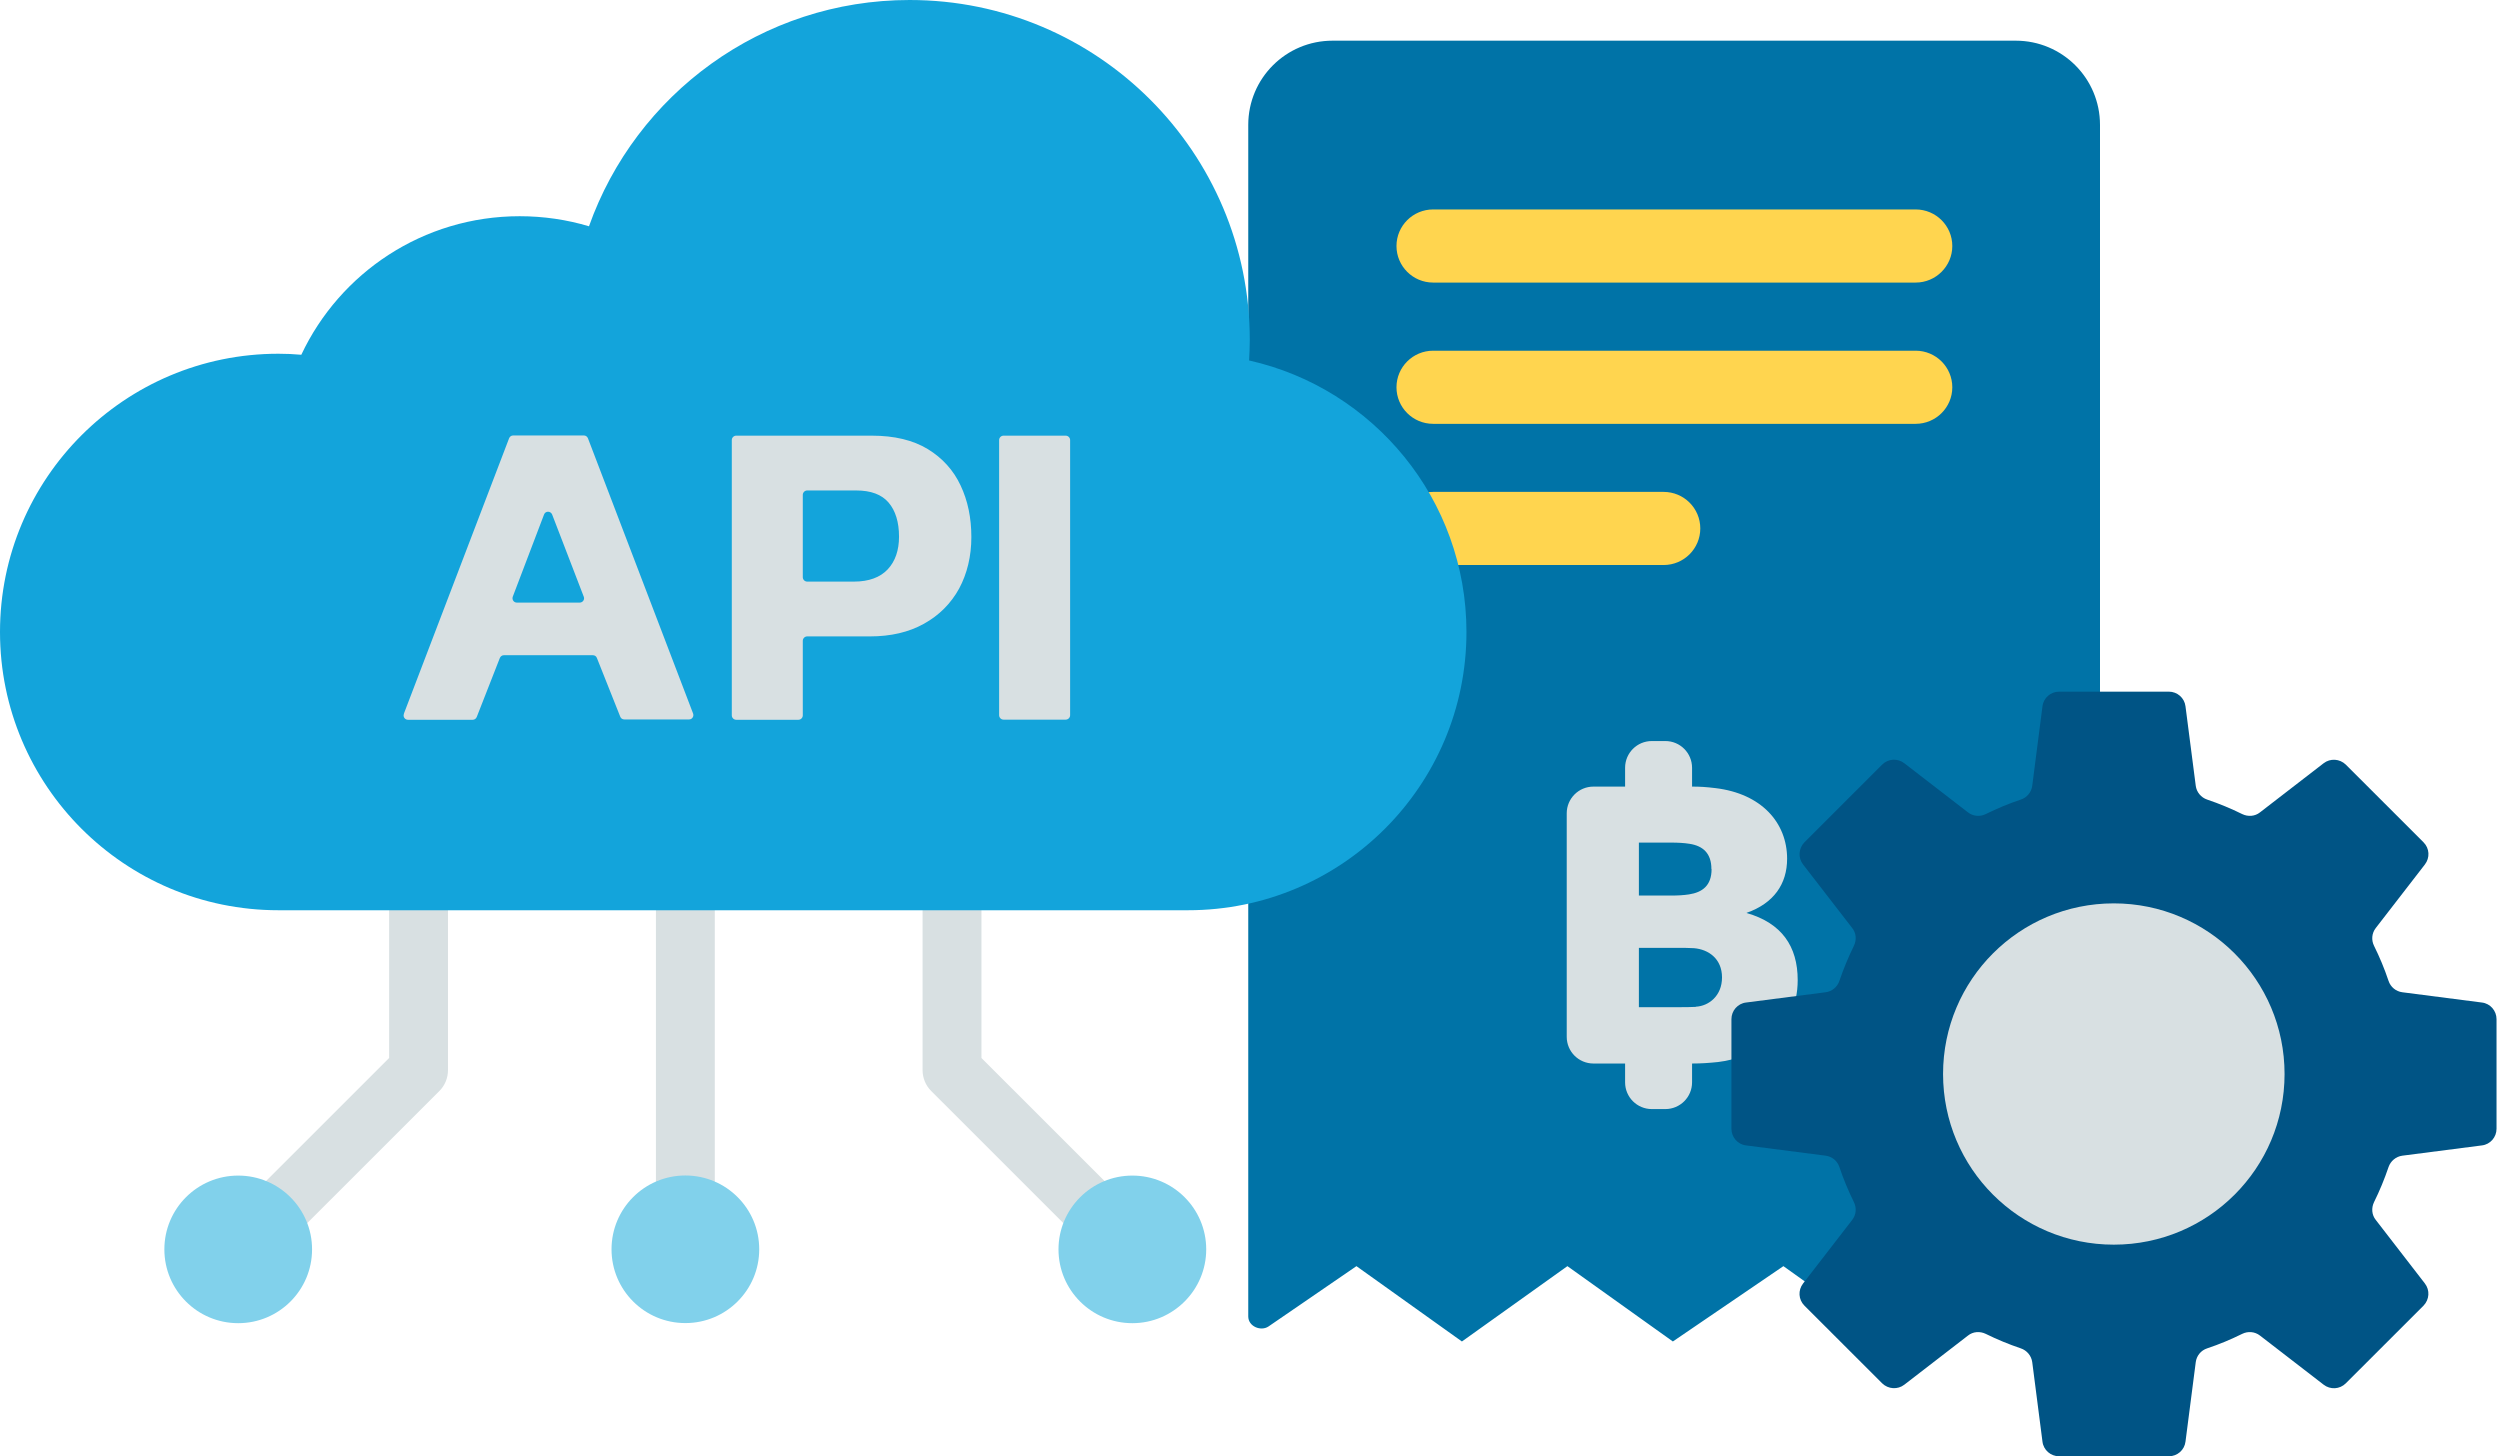 <svg width="103" height="60" viewBox="0 0 103 60" fill="none" xmlns="http://www.w3.org/2000/svg">
<g clip-path="url(#clip0_3690_17991)">
<path fill-rule="evenodd" clip-rule="evenodd" d="M83.062 1.676H54.901C52.981 1.676 51.428 3.227 51.428 5.146V54.236C51.428 54.652 51.948 54.86 52.26 54.652L55.885 52.165L60.231 55.269L64.577 52.165L68.922 55.269L73.476 52.165L77.822 55.269L82.168 52.165L85.689 54.652C86.001 54.964 86.52 54.652 86.52 54.236V5.146C86.52 3.227 84.968 1.676 83.048 1.676H83.062Z" fill="#0073A7"/>
<path d="M71.958 37.61C73.081 37.216 73.629 36.419 73.629 35.38C73.629 33.891 72.568 32.699 70.683 32.471C70.281 32.422 70.032 32.408 69.713 32.408V31.633C69.713 31.023 69.221 30.531 68.611 30.531H68.056C67.446 30.531 66.954 31.023 66.954 31.633V32.408H65.651C65.041 32.408 64.549 32.9 64.549 33.51V42.715C64.549 43.325 65.041 43.817 65.651 43.817H66.954V44.593C66.954 45.202 67.446 45.694 68.056 45.694H68.611C69.221 45.694 69.713 45.202 69.713 44.593V43.817C70.087 43.817 70.392 43.796 70.787 43.755C72.326 43.574 74.065 42.515 74.065 40.381C74.065 38.989 73.407 38.033 71.965 37.617L71.958 37.61ZM70.517 35.809C70.517 36.488 70.135 36.765 69.588 36.849C69.373 36.883 69.124 36.897 68.86 36.897H67.522V34.715H68.86C69.124 34.715 69.387 34.729 69.602 34.764C70.163 34.847 70.51 35.158 70.51 35.803L70.517 35.809ZM69.872 41.483C69.657 41.496 69.394 41.496 69.13 41.496H67.522V39.051H69.047C69.311 39.051 69.574 39.051 69.789 39.065C70.399 39.114 70.947 39.508 70.947 40.27C70.947 41.032 70.399 41.448 69.872 41.476V41.483Z" fill="#D8E0E2"/>
<path d="M78.924 8.629H59.046C58.211 8.629 57.535 9.303 57.535 10.136C57.535 10.967 58.211 11.642 59.046 11.642H78.924C79.758 11.642 80.435 10.967 80.435 10.136C80.435 9.303 79.758 8.629 78.924 8.629Z" fill="#FFD54F"/>
<path d="M78.924 14.449H59.046C58.211 14.449 57.535 15.124 57.535 15.956C57.535 16.788 58.211 17.462 59.046 17.462H78.924C79.758 17.462 80.435 16.788 80.435 15.956C80.435 15.124 79.758 14.449 78.924 14.449Z" fill="#FFD54F"/>
<path d="M68.541 20.266H59.046C58.211 20.266 57.535 20.94 57.535 21.772C57.535 22.604 58.211 23.279 59.046 23.279H68.541C69.376 23.279 70.052 22.604 70.052 21.772C70.052 20.94 69.376 20.266 68.541 20.266Z" fill="#FFD54F"/>
<path fill-rule="evenodd" clip-rule="evenodd" d="M90.936 32.943C91.428 33.109 91.913 33.31 92.377 33.539C92.62 33.657 92.904 33.636 93.112 33.469L95.732 31.447C96.009 31.232 96.397 31.26 96.647 31.502L98.248 33.102L99.849 34.703C100.099 34.952 100.119 35.34 99.905 35.617L97.881 38.235C97.714 38.45 97.694 38.734 97.811 38.969C98.04 39.434 98.241 39.911 98.407 40.41C98.491 40.666 98.713 40.847 98.976 40.881L102.254 41.304C102.601 41.345 102.857 41.643 102.857 41.989V46.506C102.857 46.852 102.601 47.15 102.254 47.191L98.976 47.614C98.713 47.649 98.491 47.836 98.407 48.085C98.241 48.577 98.04 49.062 97.811 49.526C97.694 49.768 97.714 50.052 97.881 50.26L99.905 52.879C100.119 53.156 100.092 53.543 99.849 53.793L98.248 55.393L96.647 56.993C96.397 57.242 96.009 57.263 95.732 57.048L93.112 55.026C92.897 54.859 92.613 54.839 92.377 54.956C91.913 55.185 91.435 55.386 90.936 55.552C90.679 55.635 90.499 55.857 90.465 56.12L90.042 59.397C90 59.743 89.702 59.999 89.356 59.999H84.837C84.49 59.999 84.192 59.743 84.15 59.397L83.728 56.12C83.693 55.857 83.506 55.635 83.256 55.552C82.764 55.386 82.279 55.185 81.814 54.956C81.572 54.839 81.288 54.859 81.08 55.026L78.46 57.048C78.183 57.263 77.794 57.235 77.545 56.993L75.944 55.393L74.343 53.793C74.093 53.543 74.073 53.156 74.287 52.879L76.311 50.26C76.478 50.045 76.498 49.761 76.38 49.526C76.152 49.062 75.951 48.584 75.784 48.085C75.701 47.829 75.48 47.649 75.216 47.614L71.938 47.191C71.591 47.15 71.335 46.852 71.335 46.506V41.989C71.335 41.643 71.591 41.345 71.938 41.304L75.216 40.881C75.48 40.847 75.701 40.66 75.784 40.41C75.951 39.918 76.152 39.434 76.38 38.969C76.498 38.727 76.478 38.443 76.311 38.235L74.287 35.617C74.073 35.34 74.1 34.952 74.343 34.703L75.944 33.102L77.545 31.502C77.794 31.253 78.183 31.232 78.46 31.447L81.08 33.469C81.295 33.636 81.579 33.657 81.814 33.539C82.279 33.31 82.757 33.109 83.256 32.943C83.513 32.86 83.693 32.638 83.728 32.375L84.15 29.099C84.192 28.752 84.49 28.496 84.837 28.496H89.356C89.702 28.496 90 28.752 90.042 29.099L90.465 32.375C90.499 32.638 90.686 32.86 90.936 32.943Z" fill="#005485"/>
<path fill-rule="evenodd" clip-rule="evenodd" d="M87.089 37.219C90.97 37.219 94.124 40.364 94.124 44.249C94.124 48.135 90.977 51.28 87.089 51.28C83.201 51.28 80.054 48.135 80.054 44.249C80.054 40.364 83.201 37.219 87.089 37.219Z" fill="#D8E0E2"/>
<path d="M9.433 53.108C9.121 53.108 8.809 52.99 8.574 52.755C8.102 52.284 8.102 51.515 8.574 51.044L16.032 43.59V33.29C16.032 32.618 16.572 32.078 17.244 32.078C17.917 32.078 18.457 32.618 18.457 33.29V44.089C18.457 44.408 18.333 44.719 18.104 44.948L10.293 52.755C10.057 52.99 9.745 53.108 9.433 53.108Z" fill="#D8E0E2"/>
<path d="M9.814 54.515C11.495 54.515 12.857 53.154 12.857 51.474C12.857 49.795 11.495 48.434 9.814 48.434C8.134 48.434 6.772 49.795 6.772 51.474C6.772 53.154 8.134 54.515 9.814 54.515Z" fill="#81D1EB"/>
<path d="M47.034 53.108C47.346 53.108 47.658 52.99 47.894 52.755C48.365 52.284 48.365 51.515 47.894 51.044L40.436 43.59V33.29C40.436 32.618 39.895 32.078 39.223 32.078C38.551 32.078 38.01 32.618 38.01 33.29V44.089C38.01 44.408 38.135 44.719 38.364 44.948L46.175 52.755C46.41 52.99 46.722 53.108 47.034 53.108Z" fill="#D8E0E2"/>
<path d="M49.696 51.474C49.696 49.791 48.33 48.434 46.653 48.434C44.976 48.434 43.61 49.798 43.61 51.474C43.61 53.158 44.976 54.515 46.653 54.515C48.33 54.515 49.696 53.151 49.696 51.474Z" fill="#81D1EB"/>
<path d="M28.237 52.532C27.565 52.532 27.024 51.992 27.024 51.32V33.282C27.024 32.611 27.565 32.07 28.237 32.07C28.91 32.07 29.45 32.611 29.45 33.282V51.32C29.45 51.992 28.91 52.532 28.237 52.532Z" fill="#D8E0E2"/>
<path d="M28.237 54.511C29.918 54.511 31.28 53.15 31.28 51.471C31.28 49.791 29.918 48.43 28.237 48.43C26.557 48.43 25.195 49.791 25.195 51.471C25.195 53.15 26.557 54.511 28.237 54.511Z" fill="#81D1EB"/>
<path d="M51.463 14.851C51.477 14.567 51.491 14.29 51.491 14.006C51.491 6.269 45.218 0 37.476 0C31.377 0 26.192 3.893 24.266 9.323C23.365 9.053 22.401 8.908 21.41 8.908C17.432 8.908 14.001 11.242 12.414 14.616C12.102 14.588 11.79 14.574 11.471 14.574C5.136 14.574 0 19.707 0 26.038C0 32.369 5.136 37.502 11.471 37.502H48.947C55.282 37.502 60.418 32.369 60.418 26.038C60.418 20.573 56.585 16.001 51.463 14.851Z" fill="#13A4DB"/>
<path d="M16.642 29.398L20.974 18.059C21.001 17.99 21.064 17.941 21.14 17.941H24.058C24.134 17.941 24.196 17.99 24.224 18.059L28.556 29.398C28.598 29.516 28.515 29.641 28.39 29.641H25.721C25.645 29.641 25.583 29.599 25.555 29.53L24.591 27.106C24.564 27.036 24.501 26.995 24.425 26.995H20.759C20.682 26.995 20.62 27.043 20.592 27.113L19.643 29.537C19.615 29.606 19.553 29.655 19.476 29.655H16.808C16.683 29.655 16.593 29.53 16.642 29.412V29.398ZM21.299 24.827H23.884C24.009 24.827 24.099 24.702 24.051 24.584L22.748 21.197C22.685 21.045 22.471 21.045 22.415 21.197L21.126 24.584C21.084 24.702 21.168 24.827 21.292 24.827H21.299Z" fill="#D8E0E2"/>
<path d="M30.15 29.468V18.129C30.15 18.032 30.233 17.949 30.33 17.949H35.917C36.852 17.949 37.622 18.136 38.225 18.503C38.828 18.87 39.285 19.376 39.576 20C39.874 20.63 40.02 21.336 40.02 22.126C40.02 22.916 39.847 23.636 39.514 24.253C39.174 24.869 38.689 25.354 38.065 25.7C37.442 26.047 36.7 26.22 35.841 26.22H33.255C33.158 26.22 33.075 26.303 33.075 26.4V29.475C33.075 29.572 32.992 29.655 32.895 29.655H30.33C30.233 29.655 30.15 29.572 30.15 29.475V29.468ZM33.075 23.782C33.075 23.879 33.158 23.962 33.255 23.962H35.182C35.799 23.962 36.263 23.788 36.575 23.456C36.887 23.123 37.04 22.666 37.04 22.112C37.04 21.51 36.894 21.039 36.61 20.706C36.326 20.374 35.882 20.207 35.272 20.207H33.255C33.158 20.207 33.075 20.291 33.075 20.387V23.788V23.782Z" fill="#D8E0E2"/>
<path d="M41.164 29.468V18.129C41.164 18.032 41.247 17.949 41.344 17.949H43.908C44.005 17.949 44.089 18.032 44.089 18.129V29.468C44.089 29.566 44.005 29.649 43.908 29.649H41.344C41.247 29.649 41.164 29.566 41.164 29.468Z" fill="#D8E0E2"/>
</g>
<defs>
<clipPath id="clip0_3690_17991">
<rect width="102.857" height="60" fill="white"/>
</clipPath>
</defs>
</svg>
